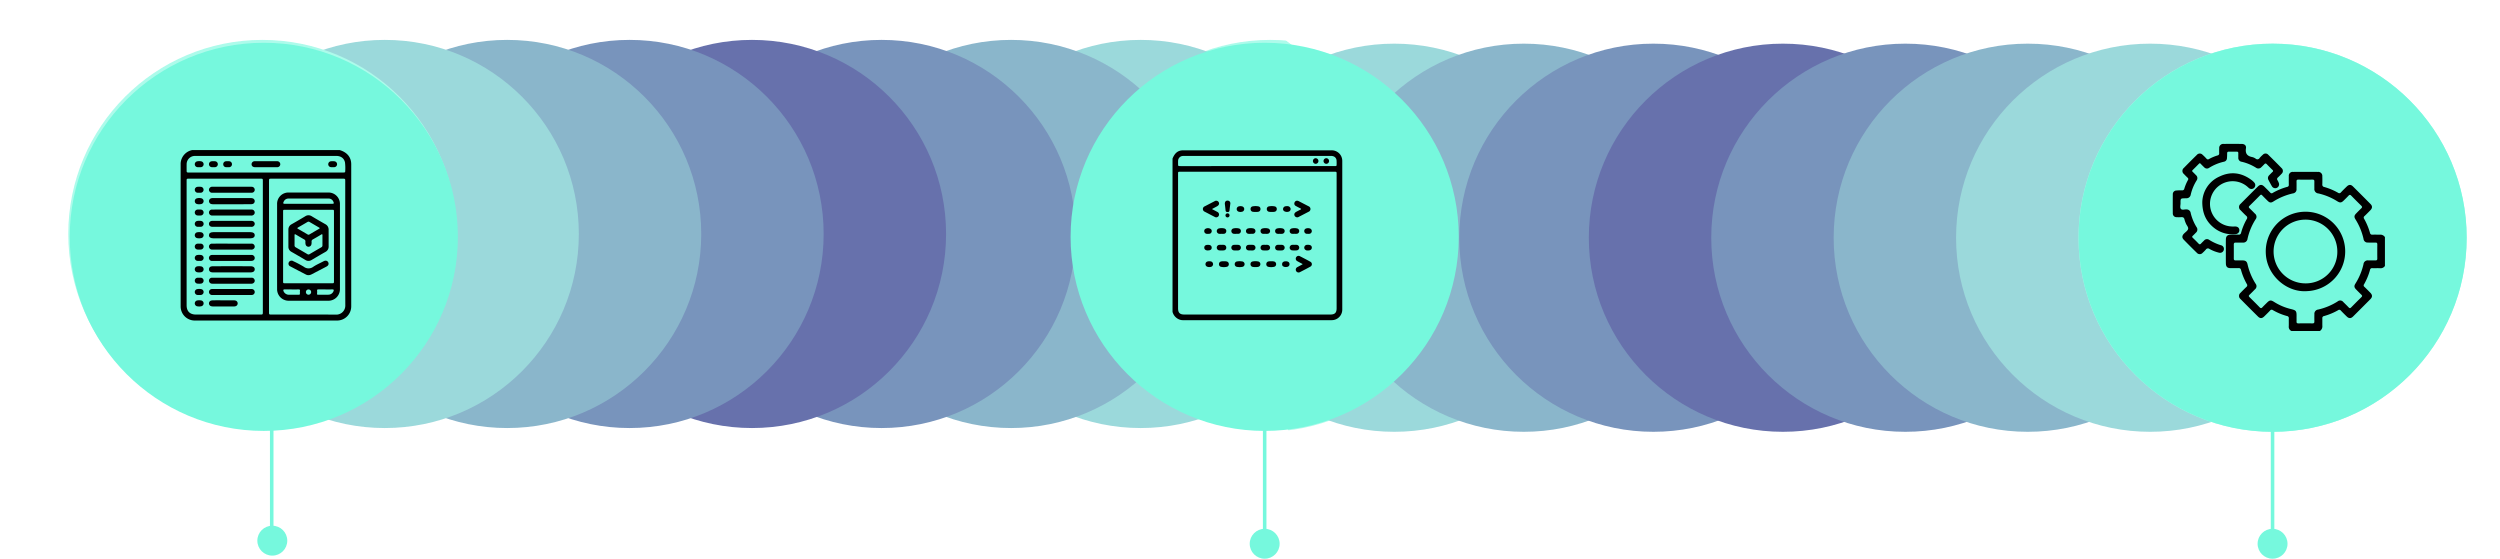 <svg xmlns="http://www.w3.org/2000/svg" xmlns:xlink="http://www.w3.org/1999/xlink" width="1411" height="315.342" viewBox="0 0 1411 315.342">
  <defs>
    <clipPath id="clip-path">
      <path id="Trazado_511" data-name="Trazado 511" d="M773.921,422.529c10.412,3.3,60.457,20.349,85.5,71.667,31.811,65.2-4.463,128.86-10.059,138.307-19.4,32.755-46.4,50.151-60.352,57.837L98.731,689.084l-6.288-265.3Z" transform="translate(-92.443 -422.529)" fill="none"/>
    </clipPath>
    <clipPath id="clip-path-2">
      <path id="Trazado_512" data-name="Trazado 512" d="M640.323,424.055a50.532,50.532,0,0,0-24.349,4.175c-46.313,21.22-42.719,115.231-42.436,121.05,3.4,70.02,45.246,119.632,64.7,139.833h639.34a317.313,317.313,0,0,0-7.654-258.8C931.482,428.719,687.7,426.9,640.323,424.055Z" transform="translate(-573.365 -423.92)" fill="none"/>
    </clipPath>
  </defs>
  <g id="Grupo_303" data-name="Grupo 303" transform="translate(-254.5 -1399.988)">
    <g id="Grupo_96" data-name="Grupo 96" transform="translate(254.5 1399.988)">
      <g id="Grupo_95" data-name="Grupo 95" clip-path="url(#clip-path)">
        <g id="Grupo_94" data-name="Grupo 94" transform="translate(38.531 22.515)" opacity="0.6">
          <circle id="Elipse_18" data-name="Elipse 18" cx="109.536" cy="109.536" r="109.536" transform="translate(1127.853)" fill="#76f8dd"/>
          <circle id="Elipse_19" data-name="Elipse 19" cx="109.536" cy="109.536" r="109.536" transform="translate(1056.402)" fill="#59bfc3"/>
          <circle id="Elipse_20" data-name="Elipse 20" cx="109.536" cy="109.536" r="109.536" transform="translate(984.952)" fill="#3c85a9"/>
          <circle id="Elipse_21" data-name="Elipse 21" cx="109.536" cy="109.536" r="109.536" transform="translate(913.501)" fill="#1e4c8f"/>
          <circle id="Elipse_22" data-name="Elipse 22" cx="109.536" cy="109.536" r="109.536" transform="translate(842.051)" fill="#011275"/>
          <circle id="Elipse_23" data-name="Elipse 23" cx="109.536" cy="109.536" r="109.536" transform="translate(773.751)" fill="#1e4c8f"/>
          <circle id="Elipse_24" data-name="Elipse 24" cx="109.536" cy="109.536" r="109.536" transform="translate(705.451)" fill="#3c85a9"/>
          <circle id="Elipse_25" data-name="Elipse 25" cx="109.536" cy="109.536" r="109.536" transform="translate(637.152)" fill="#59bfc3"/>
          <circle id="Elipse_26" data-name="Elipse 26" cx="109.536" cy="109.536" r="109.536" transform="translate(568.852)" fill="#76f8dd"/>
          <circle id="Elipse_27" data-name="Elipse 27" cx="109.536" cy="109.536" r="109.536" transform="translate(495.729)" fill="#59bfc3"/>
          <circle id="Elipse_28" data-name="Elipse 28" cx="109.536" cy="109.536" r="109.536" transform="translate(422.605)" fill="#3c85a9"/>
          <circle id="Elipse_29" data-name="Elipse 29" cx="109.536" cy="109.536" r="109.536" transform="translate(349.482)" fill="#1e4c8f"/>
          <circle id="Elipse_30" data-name="Elipse 30" cx="109.536" cy="109.536" r="109.536" transform="translate(276.359)" fill="#011275"/>
          <circle id="Elipse_31" data-name="Elipse 31" cx="109.536" cy="109.536" r="109.536" transform="translate(207.269)" fill="#1e4c8f"/>
          <circle id="Elipse_32" data-name="Elipse 32" cx="109.536" cy="109.536" r="109.536" transform="translate(138.179)" fill="#3c85a9"/>
          <circle id="Elipse_33" data-name="Elipse 33" cx="109.536" cy="109.536" r="109.536" transform="translate(69.09)" fill="#59bfc3"/>
          <circle id="Elipse_34" data-name="Elipse 34" cx="109.536" cy="109.536" r="109.536" fill="#76f8dd"/>
        </g>
      </g>
    </g>
    <g id="Grupo_99" data-name="Grupo 99" transform="translate(937.383 1401.963)">
      <g id="Grupo_98" data-name="Grupo 98" clip-path="url(#clip-path-2)">
        <g id="Grupo_97" data-name="Grupo 97" transform="translate(-637.639 22.664)" opacity="0.6">
          <circle id="Elipse_35" data-name="Elipse 35" cx="109.536" cy="109.536" r="109.536" transform="translate(0)" fill="#76f8dd"/>
          <circle id="Elipse_36" data-name="Elipse 36" cx="109.536" cy="109.536" r="109.536" transform="translate(71.451)" fill="#59bfc3"/>
          <circle id="Elipse_37" data-name="Elipse 37" cx="109.536" cy="109.536" r="109.536" transform="translate(142.901)" fill="#3c85a9"/>
          <circle id="Elipse_38" data-name="Elipse 38" cx="109.536" cy="109.536" r="109.536" transform="translate(214.352)" fill="#1e4c8f"/>
          <circle id="Elipse_39" data-name="Elipse 39" cx="109.536" cy="109.536" r="109.536" transform="translate(285.802)" fill="#011275"/>
          <circle id="Elipse_40" data-name="Elipse 40" cx="109.536" cy="109.536" r="109.536" transform="translate(354.102)" fill="#1e4c8f"/>
          <circle id="Elipse_41" data-name="Elipse 41" cx="109.536" cy="109.536" r="109.536" transform="translate(422.402)" fill="#3c85a9"/>
          <circle id="Elipse_42" data-name="Elipse 42" cx="109.536" cy="109.536" r="109.536" transform="translate(490.701)" fill="#59bfc3"/>
          <circle id="Elipse_43" data-name="Elipse 43" cx="109.536" cy="109.536" r="109.536" transform="translate(559.001)" fill="#76f8dd"/>
          <circle id="Elipse_44" data-name="Elipse 44" cx="109.536" cy="109.536" r="109.536" transform="translate(632.124)" fill="#59bfc3"/>
          <circle id="Elipse_45" data-name="Elipse 45" cx="109.536" cy="109.536" r="109.536" transform="translate(705.248)" fill="#3c85a9"/>
          <circle id="Elipse_46" data-name="Elipse 46" cx="109.536" cy="109.536" r="109.536" transform="translate(778.371)" fill="#1e4c8f"/>
          <circle id="Elipse_47" data-name="Elipse 47" cx="109.536" cy="109.536" r="109.536" transform="translate(851.494)" fill="#011275"/>
          <circle id="Elipse_48" data-name="Elipse 48" cx="109.536" cy="109.536" r="109.536" transform="translate(920.584)" fill="#1e4c8f"/>
          <circle id="Elipse_49" data-name="Elipse 49" cx="109.536" cy="109.536" r="109.536" transform="translate(989.674)" fill="#3c85a9"/>
          <circle id="Elipse_50" data-name="Elipse 50" cx="109.536" cy="109.536" r="109.536" transform="translate(1058.763)" fill="#59bfc3"/>
          <circle id="Elipse_51" data-name="Elipse 51" cx="109.536" cy="109.536" r="109.536" transform="translate(1127.853)" fill="#76f8dd"/>
        </g>
      </g>
    </g>
    <circle id="Elipse_52" data-name="Elipse 52" cx="109.536" cy="109.536" r="109.536" transform="translate(293.858 1424.128)" fill="#76f8dd"/>
    <circle id="Elipse_53" data-name="Elipse 53" cx="109.536" cy="109.536" r="109.536" transform="translate(858.745 1424.128)" fill="#76f8dd"/>
    <circle id="Elipse_54" data-name="Elipse 54" cx="109.536" cy="109.536" r="109.536" transform="translate(1427.636 1424.634)" fill="#76f8dd"/>
    <path id="Trazado_513" data-name="Trazado 513" d="M200.447,544.014V676.665" transform="translate(207.413 1028.476)" fill="none" stroke="#76f8dd" stroke-width="2"/>
    <path id="Trazado_514" data-name="Trazado 514" d="M595.125,543.663V678.556" transform="translate(373.156 1028.329)" fill="none" stroke="#76f8dd" stroke-width="2"/>
    <path id="Trazado_515" data-name="Trazado 515" d="M995.741,544.014V677.709" transform="translate(541.392 1028.476)" fill="none" stroke="#76f8dd" stroke-width="2"/>
    <g id="SwGXBX.tif" transform="translate(916.281 1484.817)">
      <g id="Grupo_101" data-name="Grupo 101">
        <g id="Grupo_100" data-name="Grupo 100">
          <path id="Trazado_516" data-name="Trazado 516" d="M558.5,573.46V486.953c1.319-3.269,3.141-4.68,6.1-4.68q41.791,0,83.582,0a5.959,5.959,0,0,1,6.119,6.1q.006,41.836,0,83.673a5.961,5.961,0,0,1-6.119,6.1q-41.834.008-83.667,0a5.545,5.545,0,0,1-1.357-.119A6.349,6.349,0,0,1,558.5,573.46Zm47.953-79.09q-21.755,0-43.507,0c-1.323,0-1.326,0-1.326,1.323q0,37.868,0,75.736c0,2.528.992,3.529,3.5,3.529q41.242,0,82.483,0c2.512,0,3.506-1,3.506-3.527q0-37.868,0-75.736c0-1.323,0-1.325-1.326-1.325Q628.124,494.368,606.457,494.371Zm-.091-3.184H649.52c.314,0,.626,0,.94-.008a.57.57,0,0,0,.646-.625,25.385,25.385,0,0,0-.043-2.732,2.634,2.634,0,0,0-1.5-2.057,4.027,4.027,0,0,0-2-.307H565.186c-.312,0-.628-.008-.94.013a2.791,2.791,0,0,0-2.6,2.6c-.037.567-.018,1.139-.018,1.708,0,1.41,0,1.411,1.419,1.411Z" transform="translate(-558.504 -482.27)"/>
          <path id="Trazado_517" data-name="Trazado 517" d="M608.454,502.3a2.451,2.451,0,0,1,1.081.334q2.694,1.4,5.386,2.793a1.673,1.673,0,0,1-.016,3.154c-1.795.93-3.584,1.873-5.387,2.79a1.649,1.649,0,0,1-2.427-.554c-.444-.87-.091-1.705.991-2.289q1.127-.609,2.276-1.177c.535-.266.464-.469-.016-.711-.887-.453-1.786-.89-2.641-1.4a1.451,1.451,0,0,1-.721-1.754A1.585,1.585,0,0,1,608.454,502.3Z" transform="translate(-538.179 -473.857)"/>
          <path id="Trazado_518" data-name="Trazado 518" d="M575.778,507.072c.967.508,1.9.981,2.82,1.487a1.64,1.64,0,0,1,.916,2.255,1.6,1.6,0,0,1-2.343.579c-1.877-.953-3.737-1.937-5.6-2.908a1.617,1.617,0,0,1,.033-3.007c1.846-.95,3.679-1.924,5.529-2.867a1.619,1.619,0,0,1,2.363.52c.463.858.121,1.738-.926,2.317-.895.494-1.8.966-2.7,1.45C575.843,506.907,575.838,506.946,575.778,507.072Z" transform="translate(-553.441 -473.847)"/>
          <path id="Trazado_519" data-name="Trazado 519" d="M611.343,528.833c-.968-.517-1.951-1.015-2.905-1.561a1.572,1.572,0,0,1-.479-2.57,1.526,1.526,0,0,1,1.888-.265c1.944,1.005,3.895,2,5.8,3.068a1.559,1.559,0,0,1-.03,2.863c-1.864,1.034-3.757,2.015-5.656,2.985a1.6,1.6,0,0,1-2.282-.571,1.614,1.614,0,0,1,.855-2.263c.892-.5,1.8-.974,2.7-1.465C611.272,529.031,611.282,528.957,611.343,528.833Z" transform="translate(-537.938 -464.651)"/>
          <path id="Trazado_520" data-name="Trazado 520" d="M598.825,507.745a7.45,7.45,0,0,1-1.609-.1,1.488,1.488,0,0,1-1.245-1.515,1.44,1.44,0,0,1,1.223-1.526,8.206,8.206,0,0,1,3.212.006,1.425,1.425,0,0,1,1.2,1.453,1.5,1.5,0,0,1-1.177,1.568A5.864,5.864,0,0,1,598.825,507.745Z" transform="translate(-542.77 -472.958)"/>
          <path id="Trazado_521" data-name="Trazado 521" d="M579.293,504.12c-.03-1.261.609-1.914,1.643-1.843a1.507,1.507,0,0,1,1.444,1.819c-.146,1.214-.318,2.425-.45,3.641a.935.935,0,0,1-1.1.974c-.7-.007-1.054-.219-1.122-.937C579.586,506.5,579.422,505.23,579.293,504.12Z" transform="translate(-549.774 -473.871)"/>
          <path id="Trazado_522" data-name="Trazado 522" d="M592.352,507.744a7.075,7.075,0,0,1-1.615-.1,1.471,1.471,0,0,1-1.215-1.536,1.415,1.415,0,0,1,1.227-1.517,8.5,8.5,0,0,1,3.142.007,1.4,1.4,0,0,1,1.217,1.437,1.466,1.466,0,0,1-1.144,1.589A5.847,5.847,0,0,1,592.352,507.744Z" transform="translate(-545.478 -472.957)"/>
          <path id="Trazado_523" data-name="Trazado 523" d="M592.252,529.66a6.318,6.318,0,0,1-1.525-.108,1.481,1.481,0,0,1-1.228-1.525,1.429,1.429,0,0,1,1.22-1.524,7.761,7.761,0,0,1,3.128.01,1.51,1.51,0,0,1,1.21,1.545,1.539,1.539,0,0,1-1.2,1.478A6.114,6.114,0,0,1,592.252,529.66Z" transform="translate(-545.488 -463.759)"/>
          <path id="Trazado_524" data-name="Trazado 524" d="M585.971,526.35a14.611,14.611,0,0,1,1.518.142,1.525,1.525,0,0,1,1.3,1.553,1.5,1.5,0,0,1-1.269,1.5,8.049,8.049,0,0,1-3.046,0,1.467,1.467,0,0,1-1.251-1.506,1.505,1.505,0,0,1,1.3-1.552A13.726,13.726,0,0,1,585.971,526.35Z" transform="translate(-548.123 -463.759)"/>
          <path id="Trazado_525" data-name="Trazado 525" d="M598.562,526.376a5.4,5.4,0,0,1,1.606.133,1.489,1.489,0,0,1,1.145,1.512,1.436,1.436,0,0,1-1.167,1.488,7.357,7.357,0,0,1-3.206.006,1.412,1.412,0,0,1-1.166-1.556,1.462,1.462,0,0,1,1.183-1.468A6.154,6.154,0,0,1,598.562,526.376Z" transform="translate(-542.853 -463.749)"/>
          <path id="Trazado_526" data-name="Trazado 526" d="M579.759,526.375a5.451,5.451,0,0,1,1.606.131,1.5,1.5,0,0,1,1.152,1.51,1.438,1.438,0,0,1-1.161,1.492,7.32,7.32,0,0,1-3.208.008,1.431,1.431,0,0,1-1.184-1.551,1.484,1.484,0,0,1,1.19-1.474A6.159,6.159,0,0,1,579.759,526.375Z" transform="translate(-550.752 -463.749)"/>
          <path id="Trazado_527" data-name="Trazado 527" d="M584.545,523.01a9.873,9.873,0,0,1-1.2-.007,1.611,1.611,0,0,1-1.47-1.61,1.565,1.565,0,0,1,1.538-1.532,22.329,22.329,0,0,1,2.307,0,1.566,1.566,0,0,1,1.549,1.519A1.585,1.585,0,0,1,585.826,523,10.69,10.69,0,0,1,584.545,523.01Z" transform="translate(-548.688 -466.497)"/>
          <path id="Trazado_528" data-name="Trazado 528" d="M584.57,516.426c-.4,0-.8.023-1.194-.006a1.541,1.541,0,0,1-1.485-1.387,1.5,1.5,0,0,1,1.092-1.631,6.524,6.524,0,0,1,3.208,0,1.466,1.466,0,0,1,1.063,1.644,1.491,1.491,0,0,1-1.4,1.365c-.423.035-.852.006-1.279.006Z" transform="translate(-548.687 -469.28)"/>
          <path id="Trazado_529" data-name="Trazado 529" d="M590.349,523a9.129,9.129,0,0,1-1.278-.01,1.525,1.525,0,0,1-1.372-1.667,1.5,1.5,0,0,1,1.5-1.46,21.9,21.9,0,0,1,2.306,0,1.577,1.577,0,0,1,1.566,1.507,1.608,1.608,0,0,1-1.525,1.644,11.538,11.538,0,0,1-1.194.007Z" transform="translate(-546.245 -466.497)"/>
          <path id="Trazado_530" data-name="Trazado 530" d="M596.2,519.856c.4,0,.8-.033,1.194.007a1.605,1.605,0,0,1,1.477,1.514,1.567,1.567,0,0,1-1.379,1.6,14.012,14.012,0,0,1-2.64,0A1.484,1.484,0,0,1,593.5,521.3a1.517,1.517,0,0,1,1.507-1.45c.4-.028.8,0,1.2,0Z" transform="translate(-543.81 -466.493)"/>
          <path id="Trazado_531" data-name="Trazado 531" d="M607.7,516.422c-.4,0-.8.027-1.194-.006a1.517,1.517,0,0,1-1.433-1.343,1.49,1.49,0,0,1,1.052-1.659,6.343,6.343,0,0,1,3.291.009,1.54,1.54,0,0,1-.351,2.986c-.45.045-.91.009-1.366.009Z" transform="translate(-538.952 -469.281)"/>
          <path id="Trazado_532" data-name="Trazado 532" d="M578.812,519.849c.371,0,.743-.023,1.11,0a1.52,1.52,0,0,1,1.532,1.515,1.5,1.5,0,0,1-1.42,1.62,15,15,0,0,1-2.474.007,1.583,1.583,0,0,1-1.481-1.6,1.6,1.6,0,0,1,1.536-1.542C578.013,519.823,578.413,519.849,578.812,519.849Z" transform="translate(-551.123 -466.493)"/>
          <path id="Trazado_533" data-name="Trazado 533" d="M601.947,519.852c.4,0,.8-.028,1.2.006a1.6,1.6,0,0,1,1.521,1.556,1.566,1.566,0,0,1-1.411,1.569,14.665,14.665,0,0,1-2.559,0,1.521,1.521,0,0,1-1.413-1.636,1.542,1.542,0,0,1,1.556-1.5c.369-.024.74,0,1.11,0Z" transform="translate(-541.381 -466.493)"/>
          <path id="Trazado_534" data-name="Trazado 534" d="M590.357,516.425c-.4,0-.8.024-1.194-.006a1.545,1.545,0,0,1-.38-3.02,6.469,6.469,0,0,1,3.206.011,1.54,1.54,0,0,1-.352,3c-.423.035-.852.006-1.279.006Z" transform="translate(-546.248 -469.28)"/>
          <path id="Trazado_535" data-name="Trazado 535" d="M607.792,519.849c.371,0,.741-.024,1.11,0a1.579,1.579,0,0,1,1.551,1.518,1.537,1.537,0,0,1-1.365,1.6,13.9,13.9,0,0,1-2.641,0,1.542,1.542,0,0,1-1.379-1.671,1.577,1.577,0,0,1,1.528-1.45C606.992,519.825,607.393,519.849,607.792,519.849Z" transform="translate(-538.951 -466.493)"/>
          <path id="Trazado_536" data-name="Trazado 536" d="M601.885,516.42c-.4,0-.8.03-1.194-.006a1.494,1.494,0,0,1-1.4-1.363,1.472,1.472,0,0,1,1.066-1.644,6.508,6.508,0,0,1,3.208,0,1.507,1.507,0,0,1,1.095,1.63,1.547,1.547,0,0,1-1.491,1.385c-.425.03-.852.006-1.279.006Z" transform="translate(-541.382 -469.279)"/>
          <path id="Trazado_537" data-name="Trazado 537" d="M596.168,516.421c-.427,0-.856.031-1.279-.007a1.457,1.457,0,0,1-1.387-1.369,1.417,1.417,0,0,1,1.058-1.64,6.345,6.345,0,0,1,3.2,0,1.514,1.514,0,0,1,1.1,1.632,1.573,1.573,0,0,1-1.5,1.38c-.4.028-.8.006-1.193.006Z" transform="translate(-543.81 -469.281)"/>
          <path id="Trazado_538" data-name="Trazado 538" d="M578.787,516.425c-.4,0-.8.023-1.194,0a1.566,1.566,0,0,1-1.5-1.375,1.528,1.528,0,0,1,1.089-1.639,6.463,6.463,0,0,1,3.2-.006,1.45,1.45,0,0,1,1.054,1.722,1.419,1.419,0,0,1-1.372,1.288c-.422.043-.852.007-1.279.007Z" transform="translate(-551.123 -469.28)"/>
          <path id="Trazado_539" data-name="Trazado 539" d="M604.763,507.725c-1.791,0-2.688-1-2.207-2.2.305-.757.967-1.083,2.137-1.054a1.817,1.817,0,0,1,1.923,1.119,1.525,1.525,0,0,1-.984,1.979A4.983,4.983,0,0,1,604.763,507.725Z" transform="translate(-540.059 -472.945)"/>
          <path id="Trazado_540" data-name="Trazado 540" d="M604.135,529.643c-1.413-.006-2.172-.649-2.094-1.771.071-1.028.94-1.573,2.37-1.488,1.2.071,1.883.694,1.852,1.678C606.231,529.077,605.461,529.648,604.135,529.643Z" transform="translate(-540.223 -463.748)"/>
          <path id="Trazado_541" data-name="Trazado 541" d="M573.777,529.65a2.885,2.885,0,0,1-1.376-.284,1.482,1.482,0,0,1-.791-1.5,1.5,1.5,0,0,1,1.045-1.333,3.414,3.414,0,0,1,1.687-.112,1.59,1.59,0,0,1-.024,3.179C574.122,529.634,573.922,529.638,573.777,529.65Z" transform="translate(-553.004 -463.75)"/>
          <path id="Trazado_542" data-name="Trazado 542" d="M586.1,507.768a5.978,5.978,0,0,1-1.068-.2,1.552,1.552,0,0,1,.106-2.954,3.559,3.559,0,0,1,1.94-.018,1.556,1.556,0,0,1,.052,3.006A7.726,7.726,0,0,1,586.1,507.768Z" transform="translate(-547.795 -472.949)"/>
          <path id="Trazado_543" data-name="Trazado 543" d="M613.025,516.411a7.267,7.267,0,0,1-.767,0,1.518,1.518,0,0,1-1.393-1.382,1.49,1.49,0,0,1,1-1.612,3.338,3.338,0,0,1,1.934-.094,1.559,1.559,0,0,1-.267,3.1c-.169.01-.341,0-.511,0Z" transform="translate(-536.518 -469.272)"/>
          <path id="Trazado_544" data-name="Trazado 544" d="M612.943,523.031a1.922,1.922,0,0,1-1.759-.66,1.566,1.566,0,0,1-.321-.78,1.613,1.613,0,0,1,1.585-1.741c1.7-.131,2.627.386,2.685,1.5.05.954-.707,1.643-1.849,1.68C613.171,523.035,613.057,523.032,612.943,523.031Z" transform="translate(-536.521 -466.497)"/>
          <path id="Trazado_545" data-name="Trazado 545" d="M573.223,519.839c1.387,0,2.083.515,2.1,1.553.018,1.129-.792,1.687-2.378,1.636-1.214-.04-1.911-.7-1.836-1.745C571.18,520.3,571.859,519.838,573.223,519.839Z" transform="translate(-553.214 -466.493)"/>
          <path id="Trazado_546" data-name="Trazado 546" d="M573.03,516.429a1.919,1.919,0,0,1-1.4-.375,1.59,1.59,0,0,1-.09-2.282,2.8,2.8,0,0,1,3.378.027,1.576,1.576,0,0,1-.141,2.275C574.4,516.377,574.149,516.434,573.03,516.429Z" transform="translate(-553.216 -469.273)"/>
          <path id="Trazado_547" data-name="Trazado 547" d="M580.682,509.634a1.152,1.152,0,1,1,.105-2.3,1.152,1.152,0,0,1-.105,2.3Z" transform="translate(-549.666 -471.746)"/>
          <path id="Trazado_548" data-name="Trazado 548" d="M620.088,485.419a1.578,1.578,0,0,1-.043,3.157,1.579,1.579,0,0,1,.043-3.157Z" transform="translate(-533.303 -480.948)"/>
          <path id="Trazado_549" data-name="Trazado 549" d="M617.421,486.98a1.6,1.6,0,0,1-1.552,1.6,1.579,1.579,0,0,1-.034-3.157A1.594,1.594,0,0,1,617.421,486.98Z" transform="translate(-535.073 -480.948)"/>
        </g>
      </g>
    </g>
    <g id="K2EbQw.tif" transform="translate(356.446 1484.669)">
      <g id="Grupo_103" data-name="Grupo 103">
        <g id="Grupo_102" data-name="Grupo 102">
          <path id="Trazado_550" data-name="Trazado 550" d="M170.831,482.166h83.106c4.236,1.225,6.587,4.065,6.589,8.009q.006,40.1,0,80.191a7.973,7.973,0,0,1-8.01,8.03q-40.134.011-80.268,0a7.971,7.971,0,0,1-8-8.033q-.009-40.1,0-80.191a7.05,7.05,0,0,1,.108-1.45A8.134,8.134,0,0,1,170.831,482.166ZM210.643,536.7V499.787c0-1.451,0-1.455-1.4-1.455H168.983c-1.359,0-1.362,0-1.362,1.4q0,35.024,0,70.049c0,3.384,1.864,5.235,5.269,5.237q18.111,0,36.223,0c1.526,0,1.528,0,1.528-1.575Zm3.48,0q0,18.413,0,36.826c0,1.491,0,1.492,1.524,1.492,12.045,0,24.092-.057,36.136.038a5.1,5.1,0,0,0,5.4-5.36c-.065-23.291-.035-46.584-.035-69.875,0-1.484,0-1.487-1.444-1.487H215.616c-1.49,0-1.491,0-1.491,1.538Q214.122,518.285,214.123,536.7Zm-1.786-41.847h43.176c.344,0,.687,0,1.029-.017.327-.013.578-.172.578-.511a26.492,26.492,0,0,0-.109-5.135c-.47-2.354-2.324-3.7-4.883-3.7H172.642c-.172,0-.342,0-.514.006a4.677,4.677,0,0,0-4.5,4.537c-.027,1.115-.009,2.232-.009,3.347,0,1.477,0,1.478,1.454,1.478Z" transform="translate(-164.239 -482.166)"/>
          <path id="Trazado_551" data-name="Trazado 551" d="M188.437,531.83H178.064a4.215,4.215,0,0,1-1.359-.139,1.594,1.594,0,0,1-1.189-1.6,1.55,1.55,0,0,1,1.189-1.593,4.361,4.361,0,0,1,1.184-.142q10.5-.011,21,0c1.6,0,2.465.649,2.434,1.779-.031,1.1-.869,1.694-2.431,1.7C195.41,531.834,191.924,531.828,188.437,531.83Z" transform="translate(-159.502 -462.772)"/>
          <path id="Trazado_552" data-name="Trazado 552" d="M188.424,504.738H178.05a4.129,4.129,0,0,1-1.357-.143,1.674,1.674,0,0,1,.024-3.2,4,4,0,0,1,1.272-.134h20.833a4.185,4.185,0,0,1,1.274.128,1.641,1.641,0,0,1,1.224,1.58,1.622,1.622,0,0,1-1.251,1.636,5.371,5.371,0,0,1-1.272.129C195.339,504.742,191.882,504.738,188.424,504.738Z" transform="translate(-159.503 -474.148)"/>
          <path id="Trazado_553" data-name="Trazado 553" d="M188.4,518.283c-3.487,0-6.973.006-10.459,0-1.6,0-2.464-.646-2.435-1.776.027-1.1.863-1.7,2.425-1.7q10.5-.006,21,0c1.546,0,2.39.626,2.394,1.731s-.845,1.739-2.384,1.742C195.431,518.289,191.917,518.283,188.4,518.283Z" transform="translate(-159.506 -468.46)"/>
          <path id="Trazado_554" data-name="Trazado 554" d="M188.378,540.779c-3.635,0-7.269-.007-10.9.006a1.794,1.794,0,0,1-1.745-.862,1.676,1.676,0,0,1,1.227-2.485,5.625,5.625,0,0,1,.943-.04q10.515,0,21.032,0c.229,0,.459-.007.686.01a1.74,1.74,0,0,1,1.715,1.693,1.679,1.679,0,0,1-1.8,1.671C195.818,540.786,192.1,540.778,188.378,540.779Z" transform="translate(-159.506 -458.972)"/>
          <path id="Trazado_555" data-name="Trazado 555" d="M188.417,532.917q5.538,0,11.074,0a1.675,1.675,0,0,1,1.705,1.052,1.567,1.567,0,0,1-.379,1.812,1.936,1.936,0,0,1-1.5.521c-2.089-.006-4.178,0-6.266,0H178.12c-.315,0-.632.011-.944-.016a1.726,1.726,0,0,1-1.668-1.734,1.662,1.662,0,0,1,1.751-1.624C180.978,532.907,184.7,532.917,188.417,532.917Z" transform="translate(-159.507 -460.855)"/>
          <path id="Trazado_556" data-name="Trazado 556" d="M188.353,527.234q-5.453,0-10.9,0a1.688,1.688,0,1,1-.464-3.343,6.14,6.14,0,0,1,.943-.035h20.946c.172,0,.344,0,.515,0a1.771,1.771,0,0,1,1.944,1.728c-.014,1.005-.775,1.647-1.994,1.649Q193.847,527.242,188.353,527.234Z" transform="translate(-159.508 -464.66)"/>
          <path id="Trazado_557" data-name="Trazado 557" d="M188.417,519.371q5.538,0,11.074,0a1.675,1.675,0,0,1,1.705,1.051,1.566,1.566,0,0,1-.379,1.812,1.93,1.93,0,0,1-1.5.521c-2.089,0-4.178,0-6.266,0H178.12c-.315,0-.632.011-.944-.016A1.726,1.726,0,0,1,175.507,521a1.661,1.661,0,0,1,1.751-1.624C180.978,519.362,184.7,519.372,188.417,519.371Z" transform="translate(-159.507 -466.543)"/>
          <path id="Trazado_558" data-name="Trazado 558" d="M188.424,500.142q-5.538,0-11.074,0a1.69,1.69,0,0,1-1.673-.974,1.555,1.555,0,0,1,.178-1.7,1.888,1.888,0,0,1,1.663-.713c2.376.007,4.75,0,7.125,0h14.079c.315,0,.63-.011.944.016a1.725,1.725,0,0,1,1.67,1.731,1.666,1.666,0,0,1-1.752,1.626C195.863,500.152,192.142,500.142,188.424,500.142Z" transform="translate(-159.509 -476.037)"/>
          <path id="Trazado_559" data-name="Trazado 559" d="M188.42,505.826q5.538,0,11.074,0a1.671,1.671,0,0,1,1.7,1.054,1.567,1.567,0,0,1-.381,1.812,2.027,2.027,0,0,1-1.582.52c-2.174-.007-4.349,0-6.523,0H178.117c-.315,0-.63.011-.944-.016a1.725,1.725,0,0,1-1.666-1.735,1.662,1.662,0,0,1,1.754-1.623C180.98,505.817,184.7,505.827,188.42,505.826Z" transform="translate(-159.507 -472.231)"/>
          <path id="Trazado_560" data-name="Trazado 560" d="M188.393,513.69q-5.408,0-10.817,0c-1.288,0-2.06-.629-2.07-1.659s.781-1.717,2.038-1.718q10.9-.009,21.8,0c1.542,0,2.438,1.3,1.768,2.5a1.779,1.779,0,0,1-1.735.879C195.719,513.682,192.055,513.69,188.393,513.69Z" transform="translate(-159.507 -470.349)"/>
          <path id="Trazado_561" data-name="Trazado 561" d="M183.616,541.895c1.886,0,3.77-.007,5.654.006a5.021,5.021,0,0,1,1.186.126,1.664,1.664,0,0,1,.033,3.216,4.134,4.134,0,0,1-1.272.132q-5.61,0-11.222-.006a5.187,5.187,0,0,1-1.187-.119,1.655,1.655,0,0,1-.03-3.226,5.1,5.1,0,0,1,1.186-.124C179.847,541.888,181.732,541.895,183.616,541.895Z" transform="translate(-159.506 -457.084)"/>
          <path id="Trazado_562" data-name="Trazado 562" d="M172.4,518.314a10.284,10.284,0,0,1-1.064-.1,1.679,1.679,0,0,1-.038-3.327,5.4,5.4,0,0,1,2.128,0,1.67,1.67,0,0,1,.038,3.3A9.787,9.787,0,0,1,172.4,518.314Z" transform="translate(-161.876 -468.467)"/>
          <path id="Trazado_563" data-name="Trazado 563" d="M172.376,504.769a4.328,4.328,0,0,1-1.357-.173,1.605,1.605,0,0,1-1.144-1.636,1.561,1.561,0,0,1,1.152-1.541,4.909,4.909,0,0,1,2.376-.071,1.683,1.683,0,0,1,1.448,1.66,1.7,1.7,0,0,1-1.454,1.659A10.081,10.081,0,0,1,172.376,504.769Z" transform="translate(-161.872 -474.157)"/>
          <path id="Trazado_564" data-name="Trazado 564" d="M172.351,528.334a9.707,9.707,0,0,1,1.068.1,1.676,1.676,0,0,1-.033,3.321,5.539,5.539,0,0,1-2.046.006,1.685,1.685,0,0,1,.033-3.348C171.68,528.359,172,528.362,172.351,528.334Z" transform="translate(-161.876 -462.778)"/>
          <path id="Trazado_565" data-name="Trazado 565" d="M172.4,545.405a10.226,10.226,0,0,1-1.065-.1,1.708,1.708,0,0,1-1.471-1.649,1.69,1.69,0,0,1,1.43-1.68,5.422,5.422,0,0,1,2.128,0,1.67,1.67,0,0,1,.04,3.3A9.847,9.847,0,0,1,172.4,545.405Z" transform="translate(-161.876 -457.09)"/>
          <path id="Trazado_566" data-name="Trazado 566" d="M172.34,505.828c.285,0,.572-.013.856,0a1.67,1.67,0,0,1,.166,3.33,9.353,9.353,0,0,1-1.964.006,1.672,1.672,0,0,1,.172-3.338C171.826,505.817,172.083,505.827,172.34,505.828Z" transform="translate(-161.876 -472.231)"/>
          <path id="Trazado_567" data-name="Trazado 567" d="M172.357,519.375c.285,0,.572-.014.856,0a1.667,1.667,0,0,1,.216,3.317,8.915,8.915,0,0,1-2.131,0,1.665,1.665,0,0,1,.2-3.314C171.786,519.36,172.071,519.375,172.357,519.375Z" transform="translate(-161.876 -466.543)"/>
          <path id="Trazado_568" data-name="Trazado 568" d="M172.324,500.145c-.256,0-.514.01-.77,0a1.674,1.674,0,0,1-.142-3.343,10.242,10.242,0,0,1,1.795-.013,1.679,1.679,0,1,1-.112,3.357C172.838,500.153,172.581,500.145,172.324,500.145Z" transform="translate(-161.876 -476.04)"/>
          <path id="Trazado_569" data-name="Trazado 569" d="M172.347,527.239c-.285,0-.571.016-.855,0a1.668,1.668,0,0,1-.268-3.307,6.52,6.52,0,0,1,2.215-.014,1.67,1.67,0,0,1-.236,3.321C172.919,527.255,172.632,527.239,172.347,527.239Z" transform="translate(-161.876 -464.671)"/>
          <path id="Trazado_570" data-name="Trazado 570" d="M172.334,532.918c.285,0,.571-.013.856,0a1.67,1.67,0,0,1,.177,3.33,9.462,9.462,0,0,1-1.964.007,1.673,1.673,0,0,1,.16-3.34C171.82,532.907,172.077,532.918,172.334,532.918Z" transform="translate(-161.876 -460.855)"/>
          <path id="Trazado_571" data-name="Trazado 571" d="M172.388,540.785c-.314,0-.629.02-.94,0a1.662,1.662,0,0,1-.345-3.267,5.629,5.629,0,0,1,2.462-.019,1.662,1.662,0,0,1,1.282,1.785,1.68,1.68,0,0,1-1.6,1.5C172.96,540.8,172.673,540.785,172.388,540.785Z" transform="translate(-161.876 -458.984)"/>
          <path id="Trazado_572" data-name="Trazado 572" d="M172.344,513.694c-.285,0-.572.016-.856,0a1.668,1.668,0,0,1-.261-3.307,6.528,6.528,0,0,1,2.217-.014,1.67,1.67,0,0,1-.244,3.321C172.915,513.708,172.628,513.694,172.344,513.694Z" transform="translate(-161.876 -470.359)"/>
          <path id="Trazado_573" data-name="Trazado 573" d="M202.583,529.536q0-11.93,0-23.859a6.377,6.377,0,0,1,6.526-6.621q11.2-.009,22.4,0a6.428,6.428,0,0,1,6.543,6.519q.023,23.989,0,47.977a6.5,6.5,0,0,1-6.61,6.577q-11.114.028-22.228,0a6.511,6.511,0,0,1-6.628-6.647Q202.566,541.51,202.583,529.536Zm32.1-.024q0-9.787,0-19.574c0-1.1-.033-1.136-1.088-1.136q-13.263,0-26.525,0c-1.075,0-1.1.027-1.1,1.123q0,19.617,0,39.233c0,1.054.053,1.108,1.13,1.108q13.218.006,26.438,0c1.1,0,1.143-.05,1.144-1.181Q234.68,539.3,234.678,529.512Zm-14.371-24.1q6.692,0,13.383,0c.924,0,1.072-.217.694-1.073a2.882,2.882,0,0,0-2.731-1.889q-11.325-.04-22.648,0a2.905,2.905,0,0,0-2.709,1.795c-.449.931-.3,1.17.713,1.17Q213.659,505.42,220.307,505.417Zm9.62,48.336c-1.369,0-2.739.007-4.108,0-.5,0-.727.145-.665.7a7.026,7.026,0,0,1-.017,1.62c-.061.5.1.682.588.679,1.94-.011,3.881.037,5.817-.027a3.126,3.126,0,0,0,2.931-2.121c.162-.555.067-.872-.611-.859C232.551,553.771,231.239,553.752,229.927,553.754Zm-19.1,0c-1.34,0-2.682.02-4.021-.008-.736-.016-.811.329-.622.912a3.238,3.238,0,0,0,3.22,2.09c1.626.02,3.252.006,4.878.006,1.207,0,1.2,0,1.17-1.159a4.73,4.73,0,0,1,.02-1.024c.132-.691-.19-.838-.8-.825C213.4,553.769,212.112,553.751,210.83,553.752Zm9.49.016a1.439,1.439,0,0,0-1.475,1.455,1.477,1.477,0,1,0,2.953,0A1.442,1.442,0,0,0,220.32,553.768Z" transform="translate(-148.138 -475.076)"/>
          <path id="Trazado_574" data-name="Trazado 574" d="M200.479,489.986c-2.032,0-4.064.007-6.094,0-1.194-.006-1.964-.689-1.95-1.693a1.742,1.742,0,0,1,1.9-1.678q6.224-.021,12.447,0a1.725,1.725,0,0,1,1.863,1.714,1.707,1.707,0,0,1-1.9,1.653C204.657,489.995,202.568,489.986,200.479,489.986Z" transform="translate(-152.398 -480.303)"/>
          <path id="Trazado_575" data-name="Trazado 575" d="M225.408,489.982c-.285,0-.571.016-.855,0a1.668,1.668,0,0,1-.222-3.317,8.919,8.919,0,0,1,2.131,0,1.666,1.666,0,0,1-.2,3.316C225.981,490,225.694,489.982,225.408,489.982Z" transform="translate(-139.601 -480.305)"/>
          <path id="Trazado_576" data-name="Trazado 576" d="M177.985,489.981c-.285,0-.572.017-.855,0a1.671,1.671,0,0,1-.1-3.335,9.893,9.893,0,0,1,1.879-.006,1.675,1.675,0,0,1-.156,3.347c-.257.011-.514,0-.771,0Z" transform="translate(-159.507 -480.306)"/>
          <path id="Trazado_577" data-name="Trazado 577" d="M172.391,489.991c-.314,0-.629.018-.941,0a1.663,1.663,0,0,1-.349-3.267,5.628,5.628,0,0,1,2.462-.02,1.665,1.665,0,0,1-.317,3.287C172.962,490.008,172.676,489.991,172.391,489.991Z" transform="translate(-161.876 -480.315)"/>
          <path id="Trazado_578" data-name="Trazado 578" d="M183.6,489.986c-.256,0-.513.01-.768,0a1.62,1.62,0,0,1-1.656-1.6,1.643,1.643,0,0,1,1.518-1.747,10.485,10.485,0,0,1,1.791-.011,1.66,1.66,0,0,1,1.616,1.747,1.632,1.632,0,0,1-1.731,1.612C184.111,489.994,183.855,489.987,183.6,489.986Z" transform="translate(-157.127 -480.306)"/>
          <path id="Trazado_579" data-name="Trazado 579" d="M229.786,521.054c0,1.517-.007,3.033,0,4.55a3.332,3.332,0,0,1-1.8,3.171c-2.611,1.482-5.2,3.006-7.784,4.537a3.215,3.215,0,0,1-3.556,0q-3.908-2.324-7.857-4.582a3.165,3.165,0,0,1-1.714-2.949q0-4.765,0-9.528a3.3,3.3,0,0,1,1.8-3.083q3.881-2.2,7.7-4.5a3.276,3.276,0,0,1,3.7,0q3.787,2.277,7.636,4.45a3.411,3.411,0,0,1,1.866,3.223C229.783,517.908,229.786,519.481,229.786,521.054ZM226.3,522.23h0c0-.916-.017-1.832,0-2.748.014-.612-.087-.886-.751-.483q-2.349,1.421-4.743,2.769a1.2,1.2,0,0,0-.649,1.194,5.145,5.145,0,0,1-.112,1.62,1.672,1.672,0,0,1-3.255-.014,5.225,5.225,0,0,1-.105-1.62,1.2,1.2,0,0,0-.657-1.19q-2.39-1.357-4.745-2.767c-.544-.325-.75-.249-.743.413q.03,2.833,0,5.667a1.157,1.157,0,0,0,.649,1.106q3.346,1.93,6.674,3.888a1,1,0,0,0,1.12,0q3.329-1.96,6.672-3.893a1.14,1.14,0,0,0,.64-1.11C226.288,524.119,226.3,523.174,226.3,522.23Zm-1.576-6.819c0-.25-.219-.319-.381-.413-1.772-1.042-3.551-2.072-5.323-3.114a1.088,1.088,0,0,0-1.207.018q-2.622,1.54-5.255,3.061c-.456.263-.623.477-.038.812,1.81,1.034,3.607,2.09,5.4,3.148a.928.928,0,0,0,1.039-.011c1.8-1.059,3.6-2.106,5.4-3.158C224.511,515.67,224.671,515.6,224.728,515.411Z" transform="translate(-146.249 -471.28)"/>
          <path id="Trazado_580" data-name="Trazado 580" d="M218.443,534.324a3.088,3.088,0,0,1-1.488-.354c-2.942-1.526-5.887-3.053-8.816-4.6a1.674,1.674,0,0,1-.879-2.228,1.722,1.722,0,0,1,2.546-.718,58.959,58.959,0,0,1,5.91,3.121,4.4,4.4,0,0,0,5.453,0c1.783-1.172,3.77-2.032,5.67-3.027a2.506,2.506,0,0,1,1.129-.369,1.594,1.594,0,0,1,1.623,1.034,1.564,1.564,0,0,1-.43,1.871,4.385,4.385,0,0,1-.937.594q-3.951,2.068-7.909,4.122A4.086,4.086,0,0,1,218.443,534.324Z" transform="translate(-146.236 -463.698)"/>
        </g>
      </g>
    </g>
    <g id="MAf1TI.tif" transform="translate(1480.792 1481.201)">
      <g id="Grupo_105" data-name="Grupo 105">
        <g id="Grupo_104" data-name="Grupo 104">
          <path id="Trazado_581" data-name="Trazado 581" d="M1014.189,580.657a2.568,2.568,0,0,1-1.5-2.681c.058-1.45-.023-2.905.027-4.356a1.213,1.213,0,0,0-1.039-1.417,32.975,32.975,0,0,1-8.016-3.35,1.053,1.053,0,0,0-1.518.27c-1.085,1.136-2.2,2.241-3.327,3.335-1.214,1.18-2.3,1.227-3.493.047q-4.991-4.922-9.908-9.914a2.244,2.244,0,0,1,.007-3.445q1.625-1.7,3.331-3.331a1.16,1.16,0,0,0,.278-1.636,34.992,34.992,0,0,1-3.317-8.031,1.157,1.157,0,0,0-1.349-.975c-1.531.037-3.063.023-4.594.007-1.748-.018-2.554-.808-2.58-2.63-.038-2.708-.013-5.417-.014-8.126,0-1.806-.026-3.612.013-5.417.038-1.785.791-2.6,2.572-2.7,1.528-.087,3.063-.064,4.592-.036a1.253,1.253,0,0,0,1.428-1.062,33.174,33.174,0,0,1,3.189-7.7,1.274,1.274,0,0,0-.29-1.83c-1.092-1.015-2.134-2.086-3.169-3.159a2.3,2.3,0,0,1-.03-3.618q4.846-4.9,9.741-9.748c1.3-1.286,2.357-1.257,3.665.026,1.12,1.1,2.241,2.2,3.324,3.338a.985.985,0,0,0,1.424.2,34.332,34.332,0,0,1,8.129-3.385,1.09,1.09,0,0,0,.947-1.241c-.038-1.609-.028-3.219,0-4.828a2.168,2.168,0,0,1,2.415-2.4q6.95-.028,13.9,0a2.3,2.3,0,0,1,2.591,2.527c.054,1.49.05,2.983.007,4.474a1.3,1.3,0,0,0,1.085,1.519,34.286,34.286,0,0,1,7.8,3.26,1.128,1.128,0,0,0,1.627-.233c1.042-1.12,2.143-2.188,3.239-3.256,1.264-1.233,2.354-1.261,3.577-.048q4.933,4.895,9.824,9.83c1.2,1.208,1.166,2.337-.051,3.587-1.068,1.1-2.143,2.188-3.252,3.245a1.067,1.067,0,0,0-.28,1.521,35.748,35.748,0,0,1,3.345,8.02,1.2,1.2,0,0,0,1.372.973c1.413-.028,2.827,0,4.24,0a3.055,3.055,0,0,1,2.813,1.4v16.253a2.827,2.827,0,0,1-2.718,1.286c-1.45-.062-2.905.014-4.356-.027a1.148,1.148,0,0,0-1.346.969,35.033,35.033,0,0,1-3.365,8.138.985.985,0,0,0,.186,1.423c1.137,1.08,2.239,2.2,3.335,3.324,1.262,1.294,1.282,2.407.024,3.675q-4.85,4.89-9.741,9.744c-1.225,1.214-2.349,1.2-3.585,0-1.126-1.095-2.245-2.2-3.325-3.337a1.05,1.05,0,0,0-1.519-.22,34.967,34.967,0,0,1-7.911,3.3,1.175,1.175,0,0,0-1.017,1.323c.03,1.413-.018,2.827.013,4.239a3.051,3.051,0,0,1-1.43,2.9Zm2.891-7.587c0,.745.027,1.494-.008,2.238s.246,1.059,1.021,1.051q4-.043,8.009,0c.767.007,1.053-.307,1.041-1.051-.024-1.373-.03-2.748.009-4.121a2.389,2.389,0,0,1,2.157-2.637A34.9,34.9,0,0,0,1040.229,564a2.222,2.222,0,0,1,3.267.345c1.015.983,2.018,1.979,3,3,.474.5.852.564,1.366.038q2.888-2.942,5.827-5.83c.515-.508.478-.889-.023-1.37q-1.529-1.467-3-3c-1.091-1.139-1.194-1.958-.358-3.269a34.925,34.925,0,0,0,4.545-10.921,2.393,2.393,0,0,1,2.735-2.177c1.335-.026,2.671-.028,4,0,.726.014,1.079-.217,1.072-1.008q-.043-4,0-8.007c.009-.753-.27-1.065-1.031-1.049-1.413.027-2.828.034-4.24-.011a2.3,2.3,0,0,1-2.5-2.026,35.244,35.244,0,0,0-4.54-11.05c-.866-1.393-.761-2.17.39-3.358.927-.96,1.86-1.916,2.833-2.828.581-.544.639-.954.034-1.544q-2.871-2.79-5.66-5.663c-.586-.6-1-.554-1.542.031-.855.92-1.762,1.791-2.657,2.672-1.38,1.357-2.09,1.455-3.734.429a34.222,34.222,0,0,0-10.611-4.383,2.456,2.456,0,0,1-2.262-2.79c-.026-1.333-.021-2.668-.007-4,.009-.672-.23-1.014-.957-1.008q-4.064.028-8.126,0c-.7-.006-.994.26-.981.97.026,1.411.021,2.826,0,4.239a2.3,2.3,0,0,1-2.063,2.574,34.944,34.944,0,0,0-11.034,4.582c-1.3.825-2.055.72-3.155-.349-1.069-1.039-2.128-2.09-3.159-3.168-.42-.44-.711-.462-1.15-.016q-2.969,3.027-6,5.995c-.542.531-.437.879.054,1.346,1.022.974,2.015,1.981,3,2.995a2.261,2.261,0,0,1,.385,3.267,34.229,34.229,0,0,0-4.53,10.925,2.428,2.428,0,0,1-2.757,2.174c-1.3.02-2.591.033-3.886,0-.812-.021-1.12.321-1.113,1.119.023,2.63.018,5.26,0,7.889-.006.741.287,1.072,1.048,1.056,1.295-.027,2.59-.017,3.886,0,1.713.023,2.466.572,2.833,2.221a34.379,34.379,0,0,0,4.54,10.922,2.232,2.232,0,0,1-.358,3.178c-1.008,1.044-2.028,2.08-3.083,3.077-.532.5-.488.852.014,1.345,1.935,1.9,3.858,3.805,5.741,5.751.6.619,1.005.524,1.538-.048.8-.863,1.656-1.676,2.491-2.506,1.606-1.6,2.222-1.685,4.105-.511a31.122,31.122,0,0,0,8.926,3.878C1016.983,569.029,1017.156,569.092,1017.08,573.071Z" transform="translate(-947.199 -475.056)"/>
          <path id="Trazado_582" data-name="Trazado 582" d="M984.945,538.852a2.181,2.181,0,0,1-2.758,2.278,20.776,20.776,0,0,1-5.355-2.1,1.417,1.417,0,0,0-2.1.366,19.89,19.89,0,0,1-1.826,1.836,2.123,2.123,0,0,1-3.164.038q-3.8-3.691-7.492-7.5c-1.058-1.095-.963-2.205.1-3.336.829-.886,2.1-1.64,2.388-2.672.3-1.061-.924-2.143-1.312-3.29a13.334,13.334,0,0,1-.708-1.991c-.2-1.211-.889-1.494-1.985-1.4a18.865,18.865,0,0,1-2.472,0,2.063,2.063,0,0,1-2.163-2.155q-.057-5.357,0-10.715a2.058,2.058,0,0,1,2.038-2.178,25.7,25.7,0,0,1,3.174-.09,1.16,1.16,0,0,0,1.286-.933,24.519,24.519,0,0,1,2.052-4.873.954.954,0,0,0-.212-1.339c-.716-.672-1.413-1.366-2.077-2.087a2.192,2.192,0,0,1-.017-3.429q3.617-3.71,7.321-7.334a2.148,2.148,0,0,1,3.255-.064c.764.674,1.481,1.407,2.177,2.153a1.013,1.013,0,0,0,1.434.236,24.305,24.305,0,0,1,4.876-2.048,1.079,1.079,0,0,0,.872-1.2c-.023-.941-.031-1.886.014-2.826a2.275,2.275,0,0,1,2.525-2.465q5.065-.03,10.13,0c1.629.01,2.7.893,2.445,2.464-.48,2.938.687,4.408,3.483,4.946a5.8,5.8,0,0,1,2.026.926,1.416,1.416,0,0,0,2.188-.385,17.01,17.01,0,0,1,1.829-1.832,2.029,2.029,0,0,1,3.052-.007q3.834,3.742,7.575,7.58a2.128,2.128,0,0,1-.037,3.165c-.66.724-1.355,1.423-2.077,2.086a1.075,1.075,0,0,0-.236,1.546,8.2,8.2,0,0,1,.753,1.593,2.151,2.151,0,0,1-1.178,2.745,2.175,2.175,0,0,1-2.745-.943c-.672-1.152-1.3-2.327-1.923-3.507a2.164,2.164,0,0,1,.413-2.7c.595-.625,1.2-1.244,1.829-1.836a.688.688,0,0,0,.007-1.174q-1.649-1.6-3.246-3.249c-.449-.461-.836-.494-1.289-.014-.538.571-1.095,1.127-1.668,1.661a2.293,2.293,0,0,1-3.1.366,26.481,26.481,0,0,0-8-3.341,2.2,2.2,0,0,1-1.969-2.509c-.014-.745-.029-1.492,0-2.236.028-.7-.249-1-.963-.984q-2.179.043-4.358,0c-.71-.011-.984.3-.985.988,0,.9-.021,1.806-.1,2.7a2.08,2.08,0,0,1-1.707,2,27,27,0,0,0-8.44,3.5,2.061,2.061,0,0,1-2.7-.338q-1.022-.978-2-2a.579.579,0,0,0-.981,0c-1.154,1.179-2.316,2.347-3.5,3.5-.4.386-.425.682-.008,1.068.63.589,1.238,1.206,1.832,1.832a2.213,2.213,0,0,1,.385,2.99,25.909,25.909,0,0,0-3.355,8.118,2.36,2.36,0,0,1-2.336,1.951c-.234.02-.471.018-.706.021-2.7.035-2.726.035-2.694,2.792.014,1.089-.449,2.412.214,3.2s2,.219,3.04.3a2.328,2.328,0,0,1,2.489,2.042,26.622,26.622,0,0,0,3.273,7.9,2.291,2.291,0,0,1-.366,3.193c-.537.572-1.088,1.135-1.664,1.666-.454.42-.581.748-.054,1.242,1.116,1.048,2.192,2.138,3.252,3.245.491.513.88.527,1.363,0,.555-.608,1.159-1.171,1.744-1.752a2.123,2.123,0,0,1,2.882-.368,27.482,27.482,0,0,0,6.728,3.063A2.083,2.083,0,0,1,984.945,538.852Z" transform="translate(-956.062 -479.723)"/>
          <path id="Trazado_583" data-name="Trazado 583" d="M967.811,507.656a16.243,16.243,0,0,1,9.614-14.373c6.38-3.1,12.577-2.3,18.263,1.992a9.547,9.547,0,0,1,1.457,1.367,2.163,2.163,0,0,1-2.939,3.156,7.447,7.447,0,0,1-.621-.54,12.778,12.778,0,1,0-10.624,22.03,15.873,15.873,0,0,0,3.166.143c1.534-.05,2.493.663,2.6,1.934.109,1.342-.839,2.342-2.438,2.438a16.793,16.793,0,0,1-12.338-4C969.905,518.357,967.825,513.942,967.811,507.656Z" transform="translate(-951.129 -474.817)"/>
          <path id="Trazado_584" data-name="Trazado 584" d="M1016.508,551.49c-11.517.958-22.475-8.611-23.392-20.47a22.419,22.419,0,1,1,23.392,20.47Zm16.92-22.387a17.987,17.987,0,1,0-17.984,18.015A17.784,17.784,0,0,0,1033.428,529.1Z" transform="translate(-940.532 -468.397)"/>
        </g>
      </g>
    </g>
    <circle id="Elipse_55" data-name="Elipse 55" cx="8.445" cy="8.445" r="8.445" transform="translate(1528.688 1698.44)" fill="#76f8dd"/>
    <circle id="Elipse_56" data-name="Elipse 56" cx="8.445" cy="8.445" r="8.445" transform="translate(959.836 1698.44)" fill="#76f8dd"/>
    <circle id="Elipse_57" data-name="Elipse 57" cx="8.445" cy="8.445" r="8.445" transform="translate(399.745 1696.696)" fill="#76f8dd"/>
  </g>
</svg>
